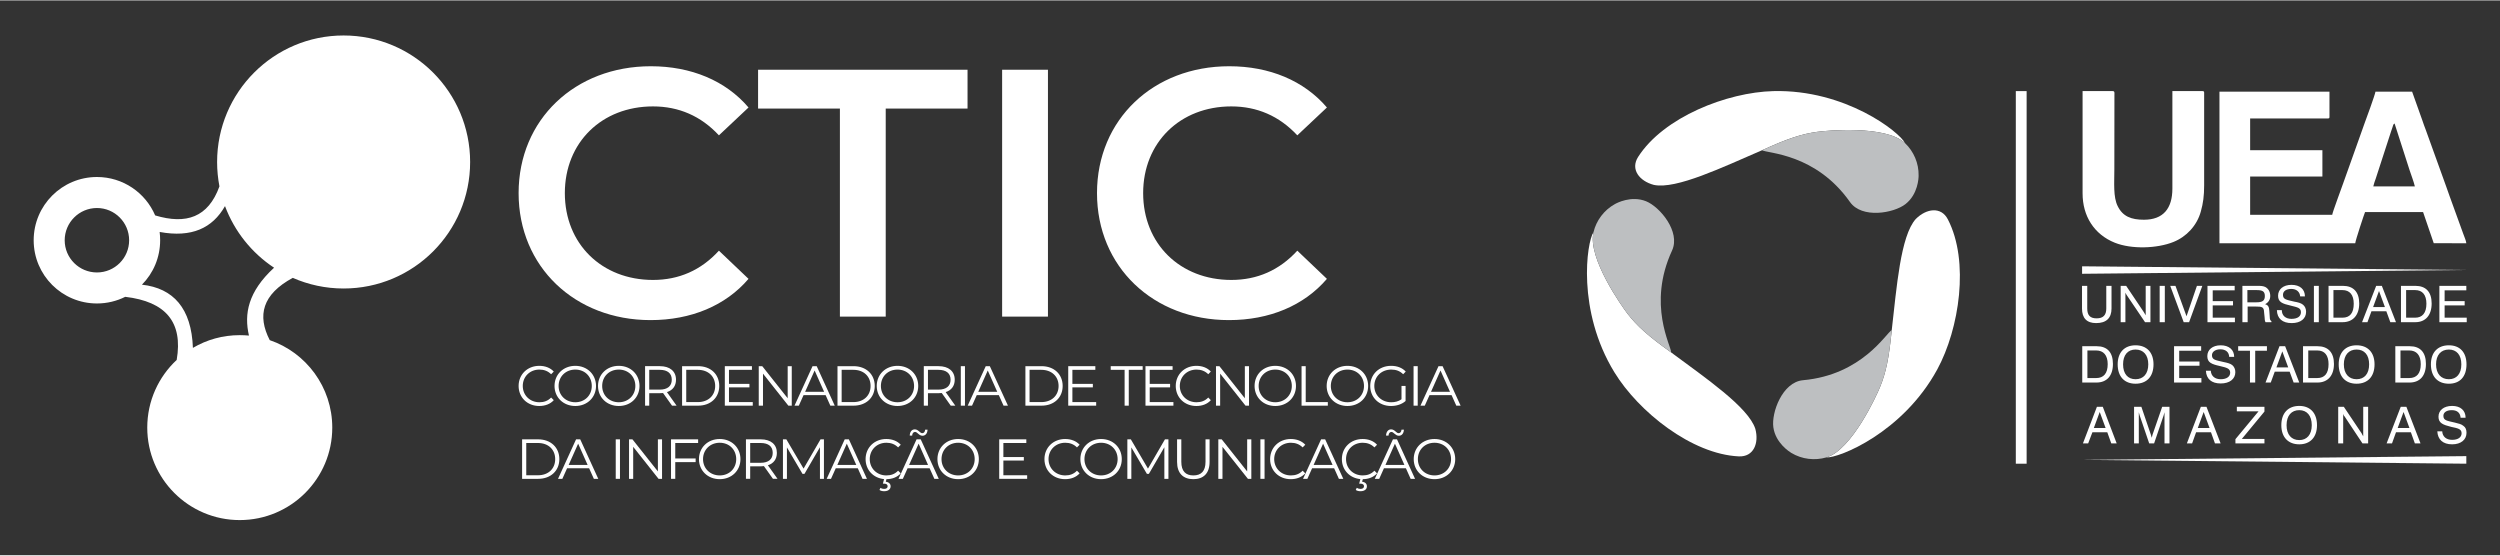 <?xml version="1.0" encoding="UTF-8"?>
<!DOCTYPE svg PUBLIC "-//W3C//DTD SVG 1.0//EN" "http://www.w3.org/TR/2001/REC-SVG-20010904/DTD/svg10.dtd">
<!-- Creator: CorelDRAW 2018 (64 Bit) -->
<svg xmlns="http://www.w3.org/2000/svg" xml:space="preserve" width="738px" height="164px" version="1.0" shape-rendering="geometricPrecision" text-rendering="geometricPrecision" image-rendering="optimizeQuality" fill-rule="evenodd" clip-rule="evenodd"
viewBox="0 0 300.66 66.72"
 xmlns:xlink="http://www.w3.org/1999/xlink">
 <rect x="0" y="0" width="300.66" height="66.72" fill="#333333" stroke="none"/>
 <g id="Camada_x0020_1">
  <rect fill="none" width="300.66" height="66.72"/>
  <path fill="white" fill-rule="nonzero" d="M64.85 48.78c0.7,0 1.33,-0.23 1.75,-0.7l-0.32 -0.32c-0.39,0.41 -0.86,0.57 -1.41,0.57 -1.14,0 -2,-0.84 -2,-1.96 0,-1.13 0.86,-1.97 2,-1.97 0.55,0 1.02,0.17 1.41,0.56l0.32 -0.32c-0.42,-0.46 -1.05,-0.69 -1.74,-0.69 -1.43,0 -2.49,1.03 -2.49,2.42 0,1.39 1.06,2.41 2.48,2.41z"/>
  <path id="1" fill="white" fill-rule="nonzero" d="M69.19 48.78c1.42,0 2.49,-1.02 2.49,-2.41 0,-1.39 -1.07,-2.42 -2.49,-2.42 -1.44,0 -2.5,1.03 -2.5,2.42 0,1.38 1.06,2.41 2.5,2.41zm0 -0.45c-1.15,0 -2.01,-0.83 -2.01,-1.96 0,-1.14 0.86,-1.97 2.01,-1.97 1.14,0 1.98,0.83 1.98,1.97 0,1.13 -0.84,1.96 -1.98,1.96z"/>
  <path id="2" fill="white" fill-rule="nonzero" d="M74.42 48.78c1.43,0 2.49,-1.02 2.49,-2.41 0,-1.39 -1.06,-2.42 -2.49,-2.42 -1.44,0 -2.5,1.03 -2.5,2.42 0,1.38 1.06,2.41 2.5,2.41zm0 -0.45c-1.15,0 -2,-0.83 -2,-1.96 0,-1.14 0.85,-1.97 2,-1.97 1.14,0 1.99,0.83 1.99,1.97 0,1.13 -0.85,1.96 -1.99,1.96z"/>
  <path id="3" fill="white" fill-rule="nonzero" d="M81.37 48.74l-1.16 -1.63c0.69,-0.22 1.09,-0.74 1.09,-1.49 0,-1.02 -0.74,-1.63 -1.94,-1.63l-1.78 0 0 4.75 0.5 0 0 -1.5 1.28 0c0.13,0 0.25,-0.01 0.38,-0.02l1.08 1.52 0.55 0zm-2.03 -1.93l-1.26 0 0 -2.38 1.26 0c0.95,0 1.45,0.43 1.45,1.19 0,0.75 -0.5,1.19 -1.45,1.19z"/>
  <path id="4" fill="white" fill-rule="nonzero" d="M82.03 48.74l1.93 0c1.52,0 2.54,-0.98 2.54,-2.37 0,-1.4 -1.02,-2.38 -2.54,-2.38l-1.93 0 0 4.75zm0.5 -0.43l0 -3.88 1.4 0c1.26,0 2.08,0.8 2.08,1.94 0,1.14 -0.82,1.94 -2.08,1.94l-1.4 0z"/>
  <polygon id="5" fill="white" fill-rule="nonzero" points="87.67,48.31 87.67,46.54 90.13,46.54 90.13,46.12 87.67,46.12 87.67,44.43 90.43,44.43 90.43,43.99 87.17,43.99 87.17,48.74 90.53,48.74 90.53,48.31 "/>
  <polygon id="6" fill="white" fill-rule="nonzero" points="94.73,43.99 94.73,47.85 91.67,43.99 91.25,43.99 91.25,48.74 91.76,48.74 91.76,44.89 94.81,48.74 95.22,48.74 95.22,43.99 "/>
  <path id="7" fill="white" fill-rule="nonzero" d="M99.86 48.74l0.53 0 -2.17 -4.75 -0.5 0 -2.17 4.75 0.52 0 0.57 -1.27 2.65 0 0.57 1.27zm-3.03 -1.67l1.14 -2.56 1.14 2.56 -2.28 0z"/>
  <path id="8" fill="white" fill-rule="nonzero" d="M100.72 48.74l1.93 0c1.52,0 2.55,-0.98 2.55,-2.37 0,-1.4 -1.03,-2.38 -2.55,-2.38l-1.93 0 0 4.75zm0.5 -0.43l0 -3.88 1.41 0c1.26,0 2.07,0.8 2.07,1.94 0,1.14 -0.81,1.94 -2.07,1.94l-1.41 0z"/>
  <path id="9" fill="white" fill-rule="nonzero" d="M107.94 48.78c1.43,0 2.49,-1.02 2.49,-2.41 0,-1.39 -1.06,-2.42 -2.49,-2.42 -1.44,0 -2.5,1.03 -2.5,2.42 0,1.38 1.06,2.41 2.5,2.41zm0 -0.45c-1.15,0 -2,-0.83 -2,-1.96 0,-1.14 0.85,-1.97 2,-1.97 1.14,0 1.99,0.83 1.99,1.97 0,1.13 -0.85,1.96 -1.99,1.96z"/>
  <path id="10" fill="white" fill-rule="nonzero" d="M114.89 48.74l-1.16 -1.63c0.69,-0.22 1.09,-0.74 1.09,-1.49 0,-1.02 -0.74,-1.63 -1.94,-1.63l-1.78 0 0 4.75 0.5 0 0 -1.5 1.28 0c0.13,0 0.26,-0.01 0.38,-0.02l1.08 1.52 0.55 0zm-2.03 -1.93l-1.26 0 0 -2.38 1.26 0c0.95,0 1.46,0.43 1.46,1.19 0,0.75 -0.51,1.19 -1.46,1.19z"/>
  <polygon id="11" fill="white" fill-rule="nonzero" points="115.55,48.74 116.05,48.74 116.05,43.99 115.55,43.99 "/>
  <path id="12" fill="white" fill-rule="nonzero" d="M120.69 48.74l0.53 0 -2.18 -4.75 -0.49 0 -2.17 4.75 0.52 0 0.57 -1.27 2.65 0 0.57 1.27zm-3.04 -1.67l1.14 -2.56 1.14 2.56 -2.28 0z"/>
  <path id="13" fill="white" fill-rule="nonzero" d="M123.32 48.74l1.94 0c1.52,0 2.54,-0.98 2.54,-2.37 0,-1.4 -1.02,-2.38 -2.54,-2.38l-1.94 0 0 4.75zm0.5 -0.43l0 -3.88 1.41 0c1.26,0 2.08,0.8 2.08,1.94 0,1.14 -0.82,1.94 -2.08,1.94l-1.41 0z"/>
  <polygon id="14" fill="white" fill-rule="nonzero" points="128.97,48.31 128.97,46.54 131.43,46.54 131.43,46.12 128.97,46.12 128.97,44.43 131.73,44.43 131.73,43.99 128.47,43.99 128.47,48.74 131.83,48.74 131.83,48.31 "/>
  <polygon id="15" fill="white" fill-rule="nonzero" points="135.25,48.74 135.75,48.74 135.75,44.43 137.42,44.43 137.42,43.99 133.58,43.99 133.58,44.43 135.25,44.43 "/>
  <polygon id="16" fill="white" fill-rule="nonzero" points="138.27,48.31 138.27,46.54 140.72,46.54 140.72,46.12 138.27,46.12 138.27,44.43 141.02,44.43 141.02,43.99 137.76,43.99 137.76,48.74 141.12,48.74 141.12,48.31 "/>
  <path id="17" fill="white" fill-rule="nonzero" d="M143.88 48.78c0.7,0 1.32,-0.23 1.74,-0.7l-0.31 -0.32c-0.39,0.41 -0.87,0.57 -1.41,0.57 -1.15,0 -2.01,-0.84 -2.01,-1.96 0,-1.13 0.86,-1.97 2.01,-1.97 0.54,0 1.02,0.17 1.41,0.56l0.31 -0.32c-0.42,-0.46 -1.04,-0.69 -1.73,-0.69 -1.43,0 -2.49,1.03 -2.49,2.42 0,1.39 1.06,2.41 2.48,2.41z"/>
  <polygon id="18" fill="white" fill-rule="nonzero" points="149.71,43.99 149.71,47.85 146.65,43.99 146.24,43.99 146.24,48.74 146.74,48.74 146.74,44.89 149.79,48.74 150.21,48.74 150.21,43.99 "/>
  <path id="19" fill="white" fill-rule="nonzero" d="M153.37 48.78c1.43,0 2.49,-1.02 2.49,-2.41 0,-1.39 -1.06,-2.42 -2.49,-2.42 -1.44,0 -2.49,1.03 -2.49,2.42 0,1.38 1.05,2.41 2.49,2.41zm0 -0.45c-1.14,0 -2,-0.83 -2,-1.96 0,-1.14 0.86,-1.97 2,-1.97 1.14,0 1.99,0.83 1.99,1.97 0,1.13 -0.85,1.96 -1.99,1.96z"/>
  <polygon id="20" fill="white" fill-rule="nonzero" points="156.53,48.74 159.69,48.74 159.69,48.31 157.03,48.31 157.03,43.99 156.53,43.99 "/>
  <path id="21" fill="white" fill-rule="nonzero" d="M162.05 48.78c1.43,0 2.49,-1.02 2.49,-2.41 0,-1.39 -1.06,-2.42 -2.49,-2.42 -1.44,0 -2.5,1.03 -2.5,2.42 0,1.38 1.06,2.41 2.5,2.41zm0 -0.45c-1.15,0 -2,-0.83 -2,-1.96 0,-1.14 0.85,-1.97 2,-1.97 1.14,0 1.99,0.83 1.99,1.97 0,1.13 -0.85,1.96 -1.99,1.96z"/>
  <path id="22" fill="white" fill-rule="nonzero" d="M168.55 47.97c-0.36,0.26 -0.78,0.36 -1.24,0.36 -1.16,0 -2.03,-0.84 -2.03,-1.96 0,-1.14 0.87,-1.97 2.04,-1.97 0.56,0 1.03,0.16 1.43,0.56l0.31 -0.32c-0.42,-0.46 -1.04,-0.69 -1.76,-0.69 -1.45,0 -2.51,1.03 -2.51,2.42 0,1.39 1.06,2.41 2.5,2.41 0.66,0 1.3,-0.2 1.75,-0.6l0 -1.81 -0.49 0 0 1.6z"/>
  <polygon id="23" fill="white" fill-rule="nonzero" points="170,48.74 170.5,48.74 170.5,43.99 170,43.99 "/>
  <path id="24" fill="white" fill-rule="nonzero" d="M175.14 48.74l0.52 0 -2.17 -4.75 -0.49 0 -2.17 4.75 0.52 0 0.57 -1.27 2.65 0 0.57 1.27zm-3.04 -1.67l1.14 -2.56 1.14 2.56 -2.28 0z"/>
  <path id="25" fill="white" fill-rule="nonzero" d="M62.79 57.54l1.93 0c1.52,0 2.55,-0.98 2.55,-2.37 0,-1.4 -1.03,-2.38 -2.55,-2.38l-1.93 0 0 4.75zm0.5 -0.43l0 -3.88 1.41 0c1.26,0 2.07,0.8 2.07,1.94 0,1.14 -0.81,1.94 -2.07,1.94l-1.41 0z"/>
  <path id="26" fill="white" fill-rule="nonzero" d="M71.42 57.54l0.53 0 -2.17 -4.75 -0.5 0 -2.17 4.75 0.52 0 0.57 -1.27 2.65 0 0.57 1.27zm-3.03 -1.67l1.14 -2.56 1.14 2.56 -2.28 0z"/>
  <polygon id="27" fill="white" fill-rule="nonzero" points="74.05,57.54 74.56,57.54 74.56,52.79 74.05,52.79 "/>
  <polygon id="28" fill="white" fill-rule="nonzero" points="79.12,52.79 79.12,56.65 76.06,52.79 75.65,52.79 75.65,57.54 76.15,57.54 76.15,53.69 79.2,57.54 79.62,57.54 79.62,52.79 "/>
  <polygon id="29" fill="white" fill-rule="nonzero" points="83.96,53.23 83.96,52.79 80.7,52.79 80.7,57.54 81.21,57.54 81.21,55.53 83.66,55.53 83.66,55.09 81.21,55.09 81.21,53.23 "/>
  <path id="30" fill="white" fill-rule="nonzero" d="M86.56 57.58c1.42,0 2.49,-1.02 2.49,-2.41 0,-1.39 -1.07,-2.42 -2.49,-2.42 -1.44,0 -2.5,1.03 -2.5,2.42 0,1.38 1.06,2.41 2.5,2.41zm0 -0.45c-1.15,0 -2.01,-0.83 -2.01,-1.96 0,-1.14 0.86,-1.97 2.01,-1.97 1.14,0 1.98,0.83 1.98,1.97 0,1.13 -0.84,1.96 -1.98,1.96z"/>
  <path id="31" fill="white" fill-rule="nonzero" d="M93.51 57.54l-1.16 -1.63c0.69,-0.22 1.08,-0.74 1.08,-1.49 0,-1.02 -0.73,-1.63 -1.94,-1.63l-1.78 0 0 4.75 0.51 0 0 -1.5 1.27 0c0.14,0 0.26,-0.01 0.38,-0.03l1.09 1.53 0.55 0zm-2.03 -1.93l-1.26 0 0 -2.38 1.26 0c0.95,0 1.45,0.43 1.45,1.19 0,0.75 -0.5,1.19 -1.45,1.19z"/>
  <polygon id="32" fill="white" fill-rule="nonzero" points="98.68,52.79 96.64,56.31 94.57,52.79 94.16,52.79 94.16,57.54 94.64,57.54 94.64,53.76 96.51,56.94 96.75,56.94 98.61,53.74 98.61,57.54 99.09,57.54 99.09,52.79 "/>
  <path id="33" fill="white" fill-rule="nonzero" d="M103.73 57.54l0.53 0 -2.17 -4.75 -0.5 0 -2.17 4.75 0.52 0 0.57 -1.27 2.65 0 0.57 1.27zm-3.03 -1.67l1.14 -2.56 1.14 2.56 -2.28 0z"/>
  <path id="34" fill="white" fill-rule="nonzero" d="M106.6 57.13c-1.14,0 -2,-0.84 -2,-1.96 0,-1.13 0.86,-1.97 2,-1.97 0.55,0 1.02,0.17 1.41,0.56l0.32 -0.32c-0.42,-0.46 -1.05,-0.69 -1.74,-0.69 -1.43,0 -2.49,1.03 -2.49,2.42 0,1.3 0.93,2.28 2.22,2.4l-0.14 0.55 0.15 0c0.29,0 0.42,0.13 0.42,0.31 0,0.2 -0.15,0.32 -0.42,0.32 -0.16,0 -0.31,-0.04 -0.44,-0.13l-0.12 0.26c0.16,0.11 0.35,0.15 0.57,0.15 0.45,0 0.77,-0.22 0.77,-0.59 0,-0.29 -0.21,-0.51 -0.58,-0.55l0.08 -0.31c0.69,0 1.3,-0.24 1.72,-0.7l-0.32 -0.32c-0.39,0.41 -0.86,0.57 -1.41,0.57z"/>
  <path id="35" fill="white" fill-rule="nonzero" d="M110.05 51.9c0.28,0 0.47,0.46 0.89,0.46 0.36,0 0.6,-0.29 0.61,-0.73l-0.29 0c-0.01,0.26 -0.15,0.42 -0.35,0.42 -0.27,0 -0.47,-0.46 -0.89,-0.46 -0.36,0 -0.6,0.29 -0.61,0.75l0.29 0c0.01,-0.27 0.15,-0.44 0.35,-0.44zm2.32 5.64l0.53 0 -2.17 -4.75 -0.5 0 -2.17 4.75 0.52 0 0.57 -1.27 2.65 0 0.57 1.27zm-3.04 -1.67l1.15 -2.56 1.13 2.56 -2.28 0z"/>
  <path id="36" fill="white" fill-rule="nonzero" d="M115.23 57.58c1.43,0 2.49,-1.02 2.49,-2.41 0,-1.39 -1.06,-2.42 -2.49,-2.42 -1.43,0 -2.49,1.03 -2.49,2.42 0,1.38 1.06,2.41 2.49,2.41zm0 -0.45c-1.14,0 -2,-0.83 -2,-1.96 0,-1.14 0.86,-1.97 2,-1.97 1.14,0 1.99,0.83 1.99,1.97 0,1.13 -0.85,1.96 -1.99,1.96z"/>
  <polygon id="37" fill="white" fill-rule="nonzero" points="120.67,57.11 120.67,55.34 123.13,55.34 123.13,54.92 120.67,54.92 120.67,53.23 123.43,53.23 123.43,52.79 120.17,52.79 120.17,57.54 123.53,57.54 123.53,57.11 "/>
  <path id="38" fill="white" fill-rule="nonzero" d="M128.09 57.58c0.7,0 1.33,-0.23 1.75,-0.7l-0.32 -0.32c-0.39,0.41 -0.86,0.57 -1.41,0.57 -1.14,0 -2.01,-0.84 -2.01,-1.96 0,-1.13 0.87,-1.97 2.01,-1.97 0.55,0 1.02,0.17 1.41,0.56l0.32 -0.32c-0.42,-0.46 -1.05,-0.69 -1.74,-0.69 -1.43,0 -2.49,1.03 -2.49,2.42 0,1.39 1.06,2.41 2.48,2.41z"/>
  <path id="39" fill="white" fill-rule="nonzero" d="M132.42 57.58c1.43,0 2.49,-1.02 2.49,-2.41 0,-1.39 -1.06,-2.42 -2.49,-2.42 -1.43,0 -2.49,1.03 -2.49,2.42 0,1.38 1.06,2.41 2.49,2.41zm0 -0.45c-1.14,0 -2,-0.83 -2,-1.96 0,-1.14 0.86,-1.97 2,-1.97 1.14,0 1.99,0.83 1.99,1.97 0,1.13 -0.85,1.96 -1.99,1.96z"/>
  <polygon id="40" fill="white" fill-rule="nonzero" points="140.1,52.79 138.06,56.31 136,52.79 135.58,52.79 135.58,57.54 136.06,57.54 136.06,53.76 137.93,56.94 138.17,56.94 140.03,53.74 140.03,57.54 140.52,57.54 140.52,52.79 "/>
  <path id="41" fill="white" fill-rule="nonzero" d="M143.52 57.58c1.21,0 1.95,-0.7 1.95,-2.07l0 -2.72 -0.49 0 0 2.7c0,1.13 -0.53,1.64 -1.46,1.64 -0.93,0 -1.45,-0.51 -1.45,-1.64l0 -2.7 -0.51 0 0 2.72c0,1.37 0.74,2.07 1.96,2.07z"/>
  <polygon id="42" fill="white" fill-rule="nonzero" points="149.99,52.79 149.99,56.65 146.93,52.79 146.52,52.79 146.52,57.54 147.02,57.54 147.02,53.69 150.08,57.54 150.49,57.54 150.49,52.79 "/>
  <polygon id="43" fill="white" fill-rule="nonzero" points="151.58,57.54 152.08,57.54 152.08,52.79 151.58,52.79 "/>
  <path id="44" fill="white" fill-rule="nonzero" d="M155.23 57.58c0.7,0 1.32,-0.23 1.75,-0.7l-0.32 -0.32c-0.39,0.41 -0.87,0.57 -1.41,0.57 -1.14,0 -2.01,-0.84 -2.01,-1.96 0,-1.13 0.87,-1.97 2.01,-1.97 0.54,0 1.02,0.17 1.41,0.56l0.32 -0.32c-0.43,-0.46 -1.05,-0.69 -1.74,-0.69 -1.43,0 -2.49,1.03 -2.49,2.42 0,1.39 1.06,2.41 2.48,2.41z"/>
  <path id="45" fill="white" fill-rule="nonzero" d="M161.02 57.54l0.53 0 -2.18 -4.75 -0.49 0 -2.17 4.75 0.52 0 0.57 -1.27 2.65 0 0.57 1.27zm-3.04 -1.67l1.14 -2.56 1.14 2.56 -2.28 0z"/>
  <path id="46" fill="white" fill-rule="nonzero" d="M163.89 57.13c-1.15,0 -2.01,-0.84 -2.01,-1.96 0,-1.13 0.86,-1.97 2.01,-1.97 0.54,0 1.02,0.17 1.4,0.56l0.32 -0.32c-0.42,-0.46 -1.04,-0.69 -1.73,-0.69 -1.44,0 -2.5,1.03 -2.5,2.42 0,1.3 0.93,2.28 2.22,2.4l-0.14 0.55 0.16 0c0.28,0 0.42,0.13 0.42,0.31 0,0.2 -0.15,0.32 -0.42,0.32 -0.17,0 -0.31,-0.04 -0.45,-0.13l-0.12 0.26c0.17,0.11 0.35,0.15 0.57,0.15 0.46,0 0.77,-0.22 0.77,-0.59 0,-0.29 -0.2,-0.51 -0.58,-0.55l0.09 -0.31c0.68,0 1.3,-0.24 1.71,-0.7l-0.32 -0.32c-0.38,0.41 -0.86,0.57 -1.4,0.57z"/>
  <path id="47" fill="white" fill-rule="nonzero" d="M167.34 51.9c0.27,0 0.47,0.46 0.89,0.46 0.36,0 0.59,-0.29 0.61,-0.73l-0.29 0c-0.02,0.26 -0.15,0.42 -0.36,0.42 -0.26,0 -0.46,-0.46 -0.89,-0.46 -0.35,0 -0.59,0.29 -0.61,0.75l0.3 0c0.01,-0.27 0.15,-0.44 0.35,-0.44zm2.31 5.64l0.53 0 -2.17 -4.75 -0.49 0 -2.18 4.75 0.53 0 0.57 -1.27 2.64 0 0.57 1.27zm-3.03 -1.67l1.14 -2.56 1.14 2.56 -2.28 0z"/>
  <path id="48" fill="white" fill-rule="nonzero" d="M172.52 57.58c1.42,0 2.49,-1.02 2.49,-2.41 0,-1.39 -1.07,-2.42 -2.49,-2.42 -1.44,0 -2.5,1.03 -2.5,2.42 0,1.38 1.06,2.41 2.5,2.41zm0 -0.45c-1.15,0 -2,-0.83 -2,-1.96 0,-1.14 0.85,-1.97 2,-1.97 1.14,0 1.99,0.83 1.99,1.97 0,1.13 -0.85,1.96 -1.99,1.96z"/>
  <g id="_1720242914176">
   <path fill="white" fill-rule="nonzero" d="M229.1 17.16c-0.63,-1.31 -7.15,-6.47 -15.83,-6.25 -5.57,0.14 -13.2,3.13 -16.26,7.91 -0.96,1.5 0.15,2.91 1.89,3.37 2.68,0.57 8.3,-2.14 13.01,-4.17l0 0c3.11,-1.42 4.79,-1.96 6.62,-2.21 1.04,-0.15 8.26,-0.84 10.57,1.35z"/>
   <path fill="#BDBFC1" fill-rule="nonzero" d="M211.91 18.02c0.66,0.4 6.44,0.37 10.57,6.22 1.43,2.04 5.27,1.36 6.68,0.26 1.52,-1.19 1.58,-3.16 1.58,-3.42 0.03,-1.49 -0.58,-2.91 -1.64,-3.92 -2.31,-2.19 -9.53,-1.5 -10.57,-1.35 -1.83,0.25 -3.51,0.79 -6.62,2.21z"/>
   <path fill="white" fill-rule="nonzero" d="M191.64 27.88c-0.82,1.2 -2.03,9.43 2.51,16.84 2.9,4.75 9.31,9.86 14.97,10.12 1.78,0.08 2.45,-1.59 1.98,-3.32 -0.85,-2.61 -6,-6.12 -10.12,-9.18l0 0c-2.79,-1.99 -4.09,-3.17 -5.23,-4.63 -0.64,-0.83 -4.86,-6.74 -4.11,-9.83z"/>
   <path fill="#BDBFC1" fill-rule="nonzero" d="M200.98 42.34c0.02,-0.77 -2.9,-5.76 0.11,-12.26 1.04,-2.27 -1.47,-5.25 -3.12,-5.92 -1.79,-0.72 -3.53,0.21 -3.76,0.34 -1.3,0.72 -2.23,1.96 -2.57,3.38 -0.75,3.09 3.47,9 4.11,9.83 1.14,1.46 2.44,2.64 5.23,4.63z"/>
   <path fill="white" fill-rule="nonzero" d="M219.66 54.96c1.45,0.11 9.18,-2.95 13.33,-10.59 2.65,-4.88 3.88,-12.99 1.27,-18.03 -0.81,-1.58 -2.59,-1.32 -3.86,-0.05 -1.84,2.04 -2.3,8.26 -2.89,13.36l0 0c-0.33,3.4 -0.7,5.12 -1.4,6.83 -0.39,0.98 -3.4,7.58 -6.45,8.48z"/>
   <path fill="#BDBFC1" fill-rule="nonzero" d="M227.51 39.65c-0.68,0.36 -3.55,5.39 -10.68,6.03 -2.48,0.23 -3.81,3.9 -3.56,5.66 0.27,1.91 1.95,2.95 2.17,3.09 1.28,0.76 2.81,0.94 4.22,0.53 3.05,-0.9 6.06,-7.5 6.45,-8.48 0.7,-1.71 1.07,-3.43 1.4,-6.83z"/>
   <path fill="white" d="M287.98 14.8l1.81 5.63c0.2,0.62 0.49,1.34 0.63,1.94l-5 0c0.07,-0.32 0.19,-0.63 0.3,-0.95l1.84 -5.66c0.07,-0.2 0.11,-0.31 0.17,-0.5 0.09,-0.3 0.08,-0.34 0.25,-0.46zm8.63 40.01l-46.21 0.45 46.21 0.46 0 -0.91zm-46.21 -22.83l46.21 0.44 -46.21 0.46 0 -0.9zm0.06 -8.76c0,2.69 1.36,4.92 3.89,5.93 2,0.79 5.04,0.7 7.02,-0.09 1.59,-0.63 2.85,-1.99 3.31,-3.67 0.28,-0.99 0.4,-1.88 0.4,-3.16l0 -11.12c0,-0.15 -0.05,-0.2 -0.19,-0.2l-0.01 0 -3.62 0 0 11.72c0,2.41 -1.11,3.75 -3.42,3.75 -1.52,0 -2.55,-0.39 -3.16,-1.64 -0.55,-1.1 -0.4,-2.79 -0.4,-4.42l0.01 -8.95c0,-0.25 0.05,-0.46 -0.21,-0.46l-3.62 0 0 12.31zm16.46 5.99l16.33 0c0.02,-0.33 1.1,-3.59 1.18,-3.75l6.98 0 1.28 3.74 3.92 0.01c-0.03,-0.34 -0.26,-0.8 -0.37,-1.14l-1.65 -4.55c-0.15,-0.4 -0.28,-0.79 -0.41,-1.16l-2.46 -6.82c-0.15,-0.37 -0.27,-0.74 -0.4,-1.11l-1.23 -3.45 -4.41 0c-0.02,0.29 -1.16,3.42 -1.28,3.72l-1.97 5.53c-0.21,0.64 -0.45,1.21 -0.66,1.85 -0.14,0.42 -1.26,3.4 -1.29,3.71l-9.87 0 0 -4.61 8.69 0 0 -3.16 -8.69 0 0 -3.82 9.34 0c0.16,0 0.2,-0.04 0.2,-0.19l0 -3.03 -13.23 0 0 18.23z"/>
   <path fill="white" d="M250.39 37.05c0,1.16 0.57,1.76 1.7,1.76 1.22,0 1.85,-0.6 1.85,-1.76l0 -2.72 -0.63 0 0 2.72c0,0.79 -0.36,1.19 -1.16,1.19 -0.79,0 -1.13,-0.37 -1.13,-1.19l0 -2.72 -0.63 0 0 2.72zm4.65 1.65l0.57 0 0 -3.55c0.06,0.14 0.12,0.23 0.17,0.31l2.19 3.24 0.65 0 0 -4.37 -0.57 0 0 3.54c-0.06,-0.11 -0.14,-0.25 -0.22,-0.37l-2.13 -3.17 -0.66 0 0 4.37zm4.69 0l0.62 0 0 -4.37 -0.62 0 0 4.37zm2.89 0l0.65 0 1.59 -4.37 -0.65 0 -1.25 3.66 -1.33 -3.66 -0.63 0 1.62 4.37zm2.86 0l3.3 0 0 -0.54 -2.67 0 0 -1.48 2.44 0 0 -0.51 -2.44 0 0 -1.3 2.64 0 0 -0.54 -3.27 0 0 4.37zm4.2 -4.37l0 4.37 0.63 0 0 -1.88 0.99 0c0.77,0 0.97,0.06 0.99,0.71l0.06 0.57c0,0.26 0.03,0.45 0.11,0.6l0.71 0 0 -0.12c-0.14,-0.08 -0.2,-0.22 -0.2,-0.51l-0.05 -0.71c-0.03,-0.48 -0.12,-0.71 -0.51,-0.82 0.39,-0.2 0.62,-0.54 0.62,-0.99 0,-0.51 -0.23,-0.88 -0.59,-1.08 -0.29,-0.14 -0.6,-0.14 -1,-0.14l-1.76 0zm0.6 0.51l1.08 0c0.68,0 1.02,0.11 1.02,0.71 0,0.59 -0.31,0.76 -1.02,0.76l-1.08 0 0 -1.47zm3.55 2.41c0.02,1.02 0.68,1.56 1.78,1.56 1.08,0 1.73,-0.54 1.73,-1.36 0,-0.37 -0.14,-0.66 -0.37,-0.85 -0.25,-0.2 -0.59,-0.29 -1.05,-0.37 -0.96,-0.23 -1.36,-0.26 -1.36,-0.82 0,-0.43 0.37,-0.71 1,-0.71 0.62,0 1.02,0.34 1.07,0.9l0.57 0c0,-0.85 -0.59,-1.39 -1.62,-1.39 -0.99,0 -1.61,0.54 -1.61,1.31 0,0.76 0.51,0.96 1.53,1.19 0.79,0.2 1.22,0.26 1.22,0.79 0,0.49 -0.4,0.8 -1.14,0.8 -0.71,0 -1.16,-0.4 -1.16,-1.05l-0.59 0zm4.45 1.45l0.59 0 0 -4.37 -0.59 0 0 4.37zm1.76 0l1.7 0c1.22,0 1.99,-0.83 1.99,-2.25 0,-1.39 -0.71,-2.12 -1.96,-2.12l-1.73 0 0 4.37zm1.67 -3.86c0.88,0 1.36,0.57 1.36,1.64 0,1.11 -0.45,1.68 -1.36,1.68l-1.08 0 0 -3.32 1.08 0zm2.36 3.86l0.65 0 0.48 -1.31 1.79 0 0.48 1.31 0.68 0 -1.7 -4.37 -0.68 0 -1.7 4.37zm1.33 -1.82l0.71 -1.93 0.71 1.93 -1.42 0zm3.35 1.82l1.73 0c1.22,0 1.96,-0.83 1.96,-2.25 0,-1.39 -0.69,-2.12 -1.96,-2.12l-1.73 0 0 4.37zm1.7 -3.86c0.88,0 1.36,0.57 1.36,1.64 0,1.11 -0.48,1.68 -1.36,1.68l-1.08 0 0 -3.32 1.08 0zm2.92 3.86l3.29 0 0 -0.54 -2.66 0 0 -1.48 2.41 0 0 -0.51 -2.41 0 0 -1.3 2.61 0 0 -0.54 -3.24 0 0 4.37zm-42.95 7.26l1.7 0c1.25,0 1.99,-0.8 1.99,-2.24 0,-1.39 -0.68,-2.13 -1.96,-2.13l-1.73 0 0 4.37zm1.67 -3.86c0.88,0 1.39,0.57 1.39,1.65 0,1.1 -0.48,1.67 -1.39,1.67l-1.05 0 0 -3.32 1.05 0zm2.59 1.67c0,1.48 0.82,2.33 2.15,2.33 1.34,0 2.16,-0.85 2.16,-2.33 0,-1.44 -0.82,-2.29 -2.16,-2.29 -1.33,0 -2.15,0.85 -2.15,2.29zm0.65 0c0,-1.13 0.57,-1.78 1.5,-1.78 0.94,0 1.53,0.65 1.53,1.78 0,1.14 -0.59,1.79 -1.53,1.79 -0.93,0 -1.5,-0.65 -1.5,-1.79zm6.13 2.19l3.29 0 0 -0.54 -2.67 0 0 -1.48 2.44 0 0 -0.51 -2.44 0 0 -1.3 2.64 0 0 -0.54 -3.26 0 0 4.37zm3.83 -1.42c0.05,0.99 0.68,1.53 1.78,1.53 1.08,0 1.76,-0.54 1.76,-1.36 0,-0.37 -0.14,-0.65 -0.37,-0.85 -0.25,-0.2 -0.62,-0.28 -1.05,-0.37 -0.96,-0.23 -1.39,-0.25 -1.39,-0.82 0,-0.4 0.4,-0.71 1,-0.71 0.65,0 1.05,0.34 1.07,0.91l0.6 0c0,-0.85 -0.62,-1.39 -1.62,-1.39 -0.99,0 -1.61,0.54 -1.61,1.3 0,0.77 0.51,0.97 1.5,1.19 0.82,0.2 1.25,0.29 1.25,0.8 0,0.48 -0.43,0.79 -1.14,0.79 -0.71,0 -1.16,-0.4 -1.19,-1.02l-0.59 0zm5.3 1.42l0.63 0 0 -3.83 1.41 0 0 -0.54 -3.46 0 0 0.54 1.42 0 0 3.83zm1.87 0l0.63 0 0.48 -1.31 1.79 0 0.48 1.31 0.68 0 -1.7 -4.37 -0.68 0 -1.68 4.37zm1.31 -1.82l0.71 -1.93 0.71 1.93 -1.42 0zm3.2 1.82l1.73 0c1.22,0 1.99,-0.8 1.99,-2.24 0,-1.39 -0.71,-2.13 -1.99,-2.13l-1.73 0 0 4.37zm1.71 -3.86c0.88,0 1.36,0.57 1.36,1.65 0,1.1 -0.46,1.67 -1.36,1.67l-1.08 0 0 -3.32 1.08 0zm2.58 1.67c0,1.48 0.82,2.33 2.15,2.33 1.34,0 2.16,-0.85 2.16,-2.33 0,-1.44 -0.82,-2.29 -2.16,-2.29 -1.33,0 -2.15,0.85 -2.15,2.29zm0.62 0c0,-1.13 0.6,-1.78 1.53,-1.78 0.94,0 1.51,0.65 1.51,1.78 0,1.14 -0.57,1.79 -1.51,1.79 -0.93,0 -1.53,-0.65 -1.53,-1.79zm6.19 2.19l1.7 0c1.25,0 1.98,-0.8 1.98,-2.24 0,-1.39 -0.68,-2.13 -1.95,-2.13l-1.73 0 0 4.37zm1.67 -3.86c0.88,0 1.39,0.57 1.39,1.65 0,1.1 -0.48,1.67 -1.39,1.67l-1.05 0 0 -3.32 1.05 0zm2.61 1.67c0,1.48 0.82,2.33 2.16,2.33 1.33,0 2.12,-0.85 2.12,-2.33 0,-1.44 -0.79,-2.29 -2.12,-2.29 -1.34,0 -2.16,0.85 -2.16,2.29zm0.62 0c0,-1.13 0.6,-1.78 1.54,-1.78 0.93,0 1.5,0.65 1.5,1.78 0,1.14 -0.57,1.79 -1.5,1.79 -0.94,0 -1.54,-0.65 -1.54,-1.79zm-42.47 9.51l0.63 0 0.51 -1.34 1.79 0 0.48 1.34 0.65 0 -1.67 -4.4 -0.71 0 -1.68 4.4zm1.31 -1.85l0.71 -1.93 0.71 1.93 -1.42 0zm5.41 -1.9c0.03,0.14 0.06,0.26 0.11,0.4l1.14 3.35 0.59 0 1.14 -3.35c0.03,-0.11 0.06,-0.26 0.11,-0.4l0 3.75 0.6 0 0 -4.4 -0.88 0 -1.16 3.35c-0.03,0.11 -0.06,0.22 -0.09,0.37 -0.03,-0.09 -0.06,-0.23 -0.11,-0.37l-1.14 -3.35 -0.88 0 0 4.4 0.57 0 0 -3.75zm5.78 3.75l0.63 0 0.48 -1.34 1.79 0 0.48 1.34 0.68 0 -1.7 -4.4 -0.68 0 -1.68 4.4zm1.31 -1.85l0.71 -1.93 0.71 1.93 -1.42 0zm4.53 1.85l3.49 0 0 -0.54 -2.72 0 2.72 -3.29 0 -0.57 -3.32 0 0 0.54 2.61 0 -2.78 3.35 0 0.51zm5.52 -2.19c0,1.45 0.83,2.3 2.16,2.3 1.31,0 2.13,-0.85 2.13,-2.3 0,-1.47 -0.82,-2.32 -2.13,-2.32 -1.33,0 -2.16,0.85 -2.16,2.32zm0.63 0c0,-1.16 0.59,-1.81 1.53,-1.81 0.91,0 1.5,0.65 1.5,1.81 0,1.14 -0.59,1.79 -1.5,1.79 -0.94,0 -1.53,-0.65 -1.53,-1.79zm6.21 2.19l0.6 0 0 -3.55c0.03,0.11 0.08,0.23 0.17,0.31l2.15 3.24 0.68 0 0 -4.4 -0.59 0 0 3.55c-0.06,-0.12 -0.14,-0.23 -0.2,-0.37l-2.13 -3.18 -0.68 0 0 4.4zm5.82 0l0.65 0 0.48 -1.34 1.79 0 0.48 1.34 0.68 0 -1.7 -4.4 -0.68 0 -1.7 4.4zm1.33 -1.85l0.71 -1.93 0.71 1.93 -1.42 0zm4.77 0.4c0.05,0.99 0.68,1.56 1.78,1.56 1.08,0 1.73,-0.57 1.73,-1.39 0,-0.37 -0.11,-0.65 -0.36,-0.82 -0.26,-0.23 -0.6,-0.29 -1.03,-0.4 -0.96,-0.23 -1.39,-0.25 -1.39,-0.82 0,-0.4 0.37,-0.68 1,-0.68 0.65,0 1.02,0.31 1.07,0.91l0.6 0c0,-0.88 -0.62,-1.42 -1.62,-1.42 -1.02,0 -1.64,0.54 -1.64,1.3 0,0.77 0.54,0.97 1.53,1.22 0.82,0.17 1.25,0.26 1.25,0.77 0,0.48 -0.43,0.79 -1.14,0.79 -0.71,0 -1.16,-0.4 -1.19,-1.02l-0.59 0z"/>
   <polygon fill="white" points="242.43,10.91 243.73,10.91 243.73,55.72 242.43,55.72 "/>
  </g>
  <path fill="white" d="M11.66 21.24c3.14,0 5.84,1.9 7,4.62 3.73,1.12 6.38,0.24 7.73,-3.49 -0.18,-0.95 -0.28,-1.93 -0.28,-2.93 0,-8.4 6.81,-15.22 15.21,-15.22 8.41,0 15.22,6.82 15.22,15.22 0,8.4 -6.81,15.21 -15.22,15.21 -2.17,0 -4.24,-0.46 -6.11,-1.28 -3.66,1.98 -4.3,4.52 -2.77,7.49 4.37,1.49 7.52,5.64 7.52,10.52 0,6.14 -4.98,11.12 -11.13,11.12 -6.14,0 -11.12,-4.98 -11.12,-11.12 0,-3.21 1.36,-6.11 3.54,-8.14 0.78,-4.56 -1.33,-7.02 -6.19,-7.59 -1.02,0.51 -2.18,0.8 -3.4,0.8 -4.2,0 -7.61,-3.4 -7.61,-7.6 0,-4.2 3.41,-7.61 7.61,-7.61zm15.4 3.5c-1.51,2.66 -4.02,3.82 -7.86,3.11 0.04,0.33 0.06,0.66 0.06,1 0,2.08 -0.83,3.97 -2.19,5.34 3.77,0.42 5.96,2.83 6.13,7.6 1.66,-0.98 3.58,-1.53 5.63,-1.53 0.38,0 0.75,0.02 1.11,0.05 -0.6,-2.6 -0.12,-5.27 3.02,-8.16 -2.68,-1.77 -4.76,-4.36 -5.9,-7.41zm-15.4 0.23c2.14,0 3.87,1.74 3.87,3.88 0,2.14 -1.73,3.87 -3.87,3.87 -2.14,0 -3.88,-1.73 -3.88,-3.87 0,-2.14 1.74,-3.88 3.88,-3.88z"/>
  <path fill="white" fill-rule="nonzero" d="M78.23 38.45c4.88,0 9.04,-1.74 11.79,-4.96l-3.56 -3.39c-2.16,2.37 -4.83,3.52 -7.93,3.52 -6.15,0 -10.6,-4.33 -10.6,-10.44 0,-6.1 4.45,-10.43 10.6,-10.43 3.1,0 5.77,1.15 7.93,3.48l3.56 -3.35c-2.75,-3.23 -6.91,-4.96 -11.75,-4.96 -9.11,0 -15.9,6.4 -15.9,15.26 0,8.87 6.79,15.27 15.86,15.27z"/>
  <polygon id="1" fill="white" fill-rule="nonzero" points="101.01,38.03 106.52,38.03 106.52,13.01 116.36,13.01 116.36,8.34 91.17,8.34 91.17,13.01 101.01,13.01 "/>
  <polygon id="2" fill="white" fill-rule="nonzero" points="120.52,38.03 126.03,38.03 126.03,8.34 120.52,8.34 "/>
  <path id="3" fill="white" fill-rule="nonzero" d="M147.79 38.45c4.88,0 9.03,-1.74 11.79,-4.96l-3.56 -3.39c-2.17,2.37 -4.84,3.52 -7.94,3.52 -6.14,0 -10.6,-4.33 -10.6,-10.44 0,-6.1 4.46,-10.43 10.6,-10.43 3.1,0 5.77,1.15 7.94,3.48l3.56 -3.35c-2.76,-3.23 -6.91,-4.96 -11.75,-4.96 -9.12,0 -15.9,6.4 -15.9,15.26 0,8.87 6.78,15.27 15.86,15.27z"/>
 </g>
</svg>
